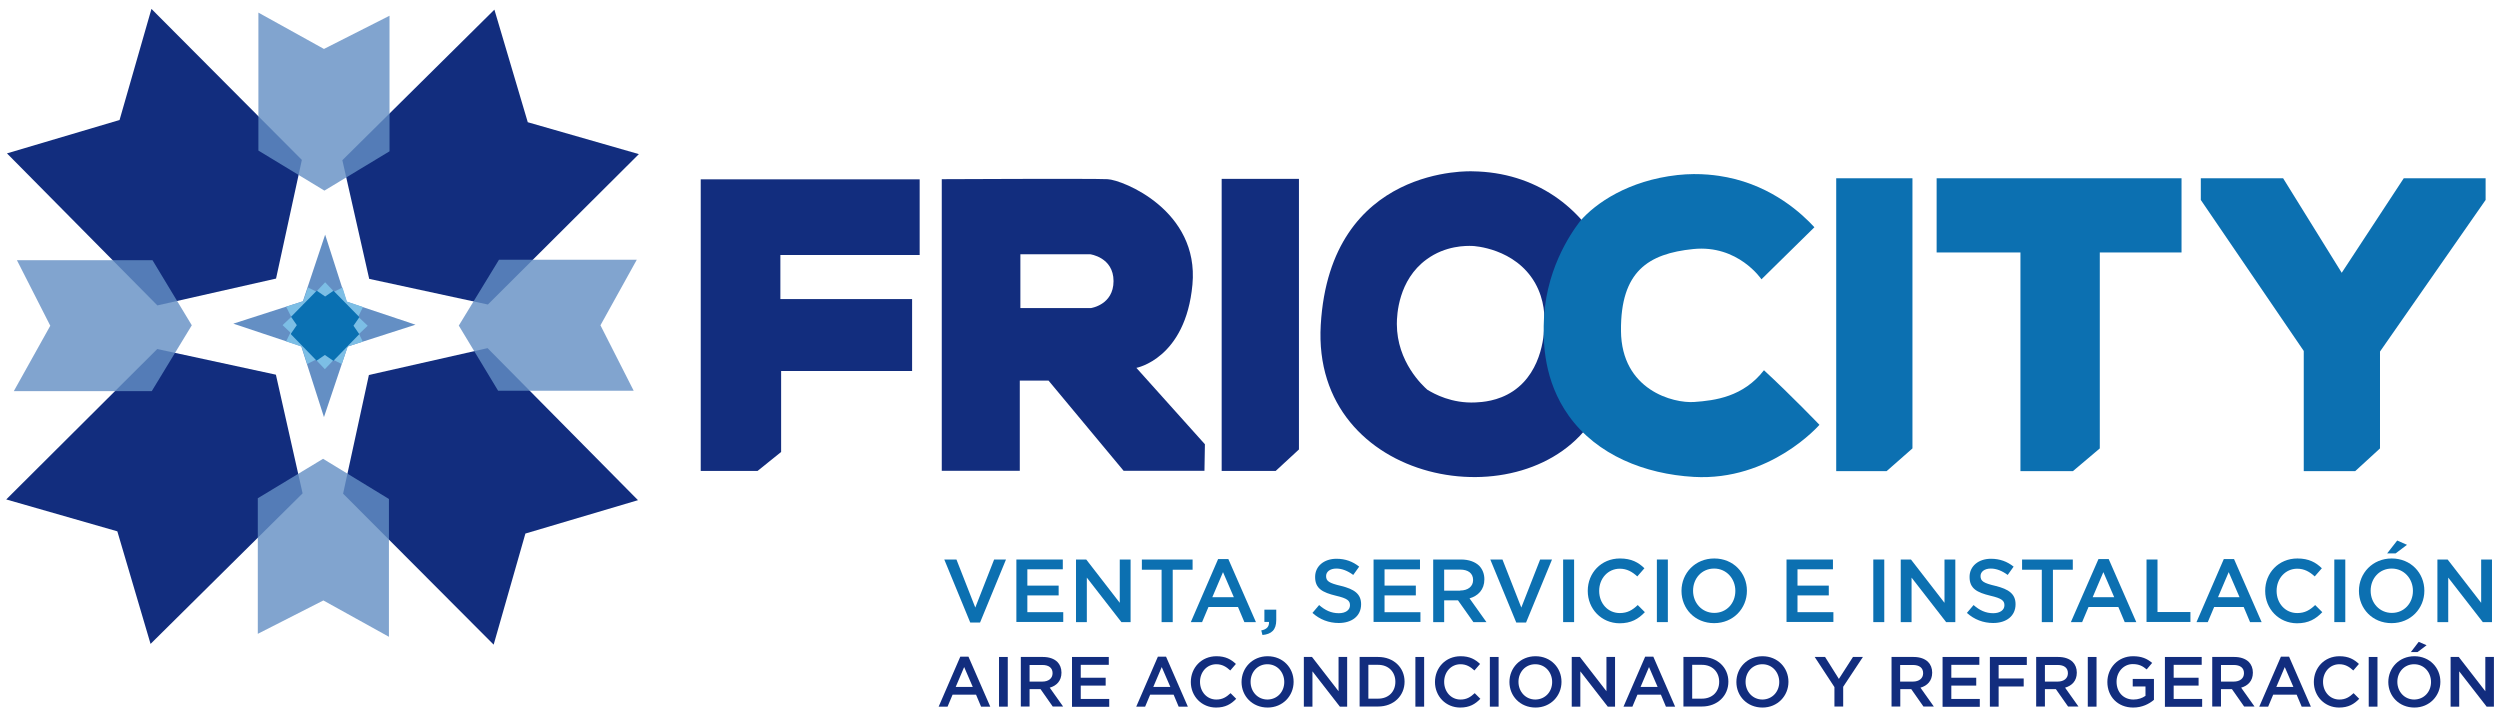 <?xml version="1.0" encoding="UTF-8"?>
<!-- Generator: Adobe Illustrator 25.4.1, SVG Export Plug-In . SVG Version: 6.00 Build 0)  -->
<svg xmlns="http://www.w3.org/2000/svg" xmlns:xlink="http://www.w3.org/1999/xlink" version="1.1" id="Capa_1" x="0px" y="0px" viewBox="0 0 1685.4 483" style="enable-background:new 0 0 1685.4 483;" xml:space="preserve">
<style type="text/css">
	.st0{fill:#122D7E;}
	.st1{opacity:0.81;fill:#648FC4;}
	.st2{fill:#648FC4;}
	.st3{fill:#7CBEE5;}
	.st4{fill:#0970B2;}
	.st5{fill:#0C70B1;}
</style>
<g>
	<g>
		<polygon class="st0" points="106,235.3 4.2,336.7 79.1,358.2 101.5,434.1 204,332.6 186,252.6   "></polygon>
		<polygon class="st0" points="186.1,187.8 203.5,107.8 102.1,6 80.6,80.9 4.7,103.4 106.1,205.9   "></polygon>
		<polygon class="st0" points="328.9,205.3 430.7,103.9 355.8,82.4 333.3,6.5 230.8,108 248.9,188   "></polygon>
		<polygon class="st0" points="248.7,252.8 231.3,332.8 332.8,434.6 354.2,359.7 430.1,337.2 328.7,234.7   "></polygon>
	</g>
	<g>
		<polygon class="st1" points="174.2,8.5 174.2,101.5 218.7,128.5 262.6,102 262.6,10.6 218.4,33   "></polygon>
		<polygon class="st1" points="429.3,175.1 336.4,175.1 309.3,219.5 335.8,263.4 427.2,263.4 404.8,219.3   "></polygon>
		<polygon class="st1" points="11.4,175.4 33.9,219.6 9.3,263.7 102.3,263.7 129.3,219.3 102.8,175.4   "></polygon>
		<polygon class="st1" points="173.8,335.9 173.8,427.3 218,404.8 262.2,429.3 262.2,336.4 217.8,309.3   "></polygon>
	</g>
	<path class="st2" d="M234.4,233.6l45.7-14.7l-46.4-15.5l-14.5-45.2l-15,44.9l-46.9,15.1l45.8,15.3l15.3,47.7L234.4,233.6z    M223.8,214.6v10.1h-10v-10.1H223.8z"></path>
	<path class="st3" d="M238.9,218.8l5.8-11.8l-10.8-3.7l-3-9.5l-11.5,5.8l-11.8-5.8l-3.2,9.3l-11.5,3.7l5.8,11.5l-5.8,11.8l11.2,3.8   h-0.7l3.7,11.5l11.5-5.8l11.8,5.8l3.9-11.5h-0.9l11.2-3.6L238.9,218.8z M204.4,233.9v-28.6h28.8v28.6H204.4z"></path>
	<polygon class="st4" points="224.8,196 219.2,196 213.5,196 196.2,213.6 196.2,225.4 213.5,243.2 219.2,243.2 224.8,243.2    242.1,225.4 242.1,213.6  "></polygon>
	<g>
		<polygon class="st3" points="190.5,219.2 196.3,224.7 200.1,219.2 196.3,213.7   "></polygon>
		<polygon class="st3" points="242.1,214.1 238.3,219.6 242.1,225.1 247.9,219.6   "></polygon>
		<polygon class="st3" points="213.7,196.1 219.2,199.9 224.7,196.1 219.2,190.3   "></polygon>
		<polygon class="st3" points="213.5,243.1 219,248.9 224.5,243.1 219,239.3   "></polygon>
	</g>
	<polygon class="st0" points="472.4,120.9 620,120.9 620,171.9 526.1,171.9 526.1,201.6 614.9,201.6 614.9,250.1 526.6,250.1    526.6,304.7 510.7,317.5 472.4,317.5  "></polygon>
	<path class="st0" d="M766.1,248c0,0,33.2-6.1,37.8-56.2c4.6-50-47-70.5-57.2-71s-111.8,0-111.8,0v196.6h52.6v-60.8h19.4l50.6,60.8   H812l0.3-17.9L766.1,248z M735.4,207.7h-47.5v-36.3h47c0,0,15.8,2,15.8,18.1C750.7,205.6,735.4,207.7,735.4,207.7z"></path>
	<polygon class="st0" points="823.6,120.6 875.7,120.6 875.7,303 860,317.5 823.6,317.5  "></polygon>
	<path class="st0" d="M992.8,115.5c0,0-96-4.8-102.4,103.5c-6.4,108.4,139.1,133.6,184.1,62.8   C1119.4,211.1,1077.5,116.6,992.8,115.5z M1019.9,263.8c-10.1,6.7-20.9,7.3-25.1,7.5c-16,0.8-27.9-5.7-32.6-8.6   c-2.9-2.6-20.5-18.6-20.5-44.3c0-6.2,1-29.6,20-43.5c12.9-9.5,26.9-9.2,30.7-9.1c1.2,0,29.1,1.5,42.5,25   c6.6,11.7,6.5,23.1,6.2,28.2C1041.1,221.9,1040.9,249.9,1019.9,263.8z"></path>
	<path class="st5" d="M1223.2,153.2l-35.7,35.1c0,0-15.7-23.5-46-20.4c-30.3,3.1-49,15-48.7,55.1s35.4,49,49.4,48   c14-1,33-3.4,47-21.4c18.4,17,37.4,36.8,37.4,36.8s-33,38.1-84.8,35.1c-32.8-1.9-65.2-14.6-84.2-41.2c-17.1-23.9-17-49.6-16.9-60.6   c0.3-36.3,17.8-61.8,24.6-70.7c10.4-12,32.4-27.3,65.6-31c15.5-1.7,27.8,0.4,33.4,1.5C1195.4,125.7,1215.2,144.5,1223.2,153.2z"></path>
	<polygon class="st5" points="1237.9,120.2 1289.3,120.2 1289.3,302.3 1271.9,317.6 1237.9,317.6  "></polygon>
	<polygon class="st5" points="1305.6,120.2 1470.7,120.2 1470.7,170.2 1415.6,170.2 1415.6,302.3 1397.5,317.6 1362.1,317.6    1362.1,170.2 1305.6,170.2  "></polygon>
	<polygon class="st5" points="1483.7,120.2 1539.2,120.2 1578.7,183.9 1620.5,120.2 1675.7,120.2 1675.7,134.8 1604.5,237    1604.5,302.3 1587.8,317.6 1553.1,317.6 1553.1,236.6 1483.7,134.8  "></polygon>
	<g>
		<path class="st5" d="M636.6,377.2h8.2l12.7,32.4l12.7-32.4h8l-17.5,42.5h-6.6L636.6,377.2z"></path>
		<path class="st5" d="M685.2,377.2h31.3v6.6h-23.9v11h21.1v6.6h-21.1v11.3h24.2v6.6h-31.6V377.2z"></path>
		<path class="st5" d="M725.4,377.2h6.9l22.6,29.2v-29.2h7.3v42.2H756l-23.3-30v30h-7.3V377.2z"></path>
		<path class="st5" d="M783.2,384.1h-13.4v-6.9h34.2v6.9h-13.4v35.3h-7.5V384.1z"></path>
		<path class="st5" d="M821.2,376.9h6.9l18.6,42.5h-7.8l-4.3-10.2h-19.9l-4.3,10.2h-7.6L821.2,376.9z M831.8,402.6l-7.3-16.9    l-7.2,16.9H831.8z"></path>
		<path class="st5" d="M850.3,425c3.7-0.7,5.4-2.6,5.2-5.7h-3.1v-8.3h8v7c0,6.7-3.2,9.5-9.3,10.1L850.3,425z"></path>
		<path class="st5" d="M884.8,413.2l4.5-5.3c4,3.5,8.1,5.5,13.3,5.5c4.6,0,7.5-2.2,7.5-5.3V408c0-3-1.7-4.6-9.5-6.4    c-9-2.2-14-4.8-14-12.6v-0.1c0-7.2,6-12.2,14.4-12.2c6.1,0,11,1.9,15.3,5.3l-4,5.6c-3.8-2.8-7.6-4.3-11.4-4.3    c-4.3,0-6.9,2.2-6.9,5v0.1c0,3.3,1.9,4.7,10.1,6.6c8.9,2.2,13.5,5.4,13.5,12.3v0.1c0,7.9-6.2,12.6-15.1,12.6    C895.9,420,889.8,417.7,884.8,413.2z"></path>
		<path class="st5" d="M926,377.2h31.3v6.6h-23.9v11h21.1v6.6h-21.1v11.3h24.2v6.6H926V377.2z"></path>
		<path class="st5" d="M966.2,377.2H985c5.3,0,9.5,1.6,12.2,4.2c2.2,2.3,3.5,5.4,3.5,9.1v0.1c0,6.9-4.2,11.1-10,12.8l11.4,16h-8.8    l-10.4-14.7h-9.3v14.7h-7.4V377.2z M984.4,398.1c5.3,0,8.7-2.8,8.7-7v-0.1c0-4.5-3.3-7-8.7-7h-10.8v14.2H984.4z"></path>
		<path class="st5" d="M1004.7,377.2h8.2l12.7,32.4l12.7-32.4h8l-17.5,42.5h-6.6L1004.7,377.2z"></path>
		<path class="st5" d="M1053.8,377.2h7.4v42.2h-7.4V377.2z"></path>
		<path class="st5" d="M1070.4,398.4v-0.1c0-12,9-21.8,21.7-21.8c7.8,0,12.5,2.7,16.5,6.6l-4.8,5.5c-3.4-3.1-7-5.2-11.8-5.2    c-8,0-13.9,6.6-13.9,14.9v0.1c0,8.3,5.8,14.9,13.9,14.9c5.2,0,8.5-2,12.1-5.4l4.8,4.8c-4.4,4.6-9.2,7.5-17.1,7.5    C1079.6,420.1,1070.4,410.5,1070.4,398.4z"></path>
		<path class="st5" d="M1117,377.2h7.4v42.2h-7.4V377.2z"></path>
		<path class="st5" d="M1133.6,398.4v-0.1c0-11.9,9.2-21.8,22.1-21.8s22,9.8,22,21.7v0.1c0,11.9-9.2,21.8-22.1,21.8    C1142.6,420.1,1133.6,410.3,1133.6,398.4z M1169.9,398.4v-0.1c0-8.2-6-15-14.3-15c-8.4,0-14.2,6.7-14.2,14.9v0.1    c0,8.2,6,14.9,14.3,14.9C1164.1,413.2,1169.9,406.6,1169.9,398.4z"></path>
		<path class="st5" d="M1204.4,377.2h31.3v6.6h-23.9v11h21.1v6.6h-21.1v11.3h24.2v6.6h-31.6V377.2z"></path>
		<path class="st5" d="M1262.9,377.2h7.4v42.2h-7.4V377.2z"></path>
		<path class="st5" d="M1281.4,377.2h6.9l22.6,29.2v-29.2h7.3v42.2h-6.2l-23.3-30v30h-7.3V377.2z"></path>
		<path class="st5" d="M1326,413.2l4.5-5.3c4,3.5,8.1,5.5,13.3,5.5c4.6,0,7.5-2.2,7.5-5.3V408c0-3-1.7-4.6-9.5-6.4    c-9-2.2-14-4.8-14-12.6v-0.1c0-7.2,6-12.2,14.4-12.2c6.1,0,11,1.9,15.3,5.3l-4,5.6c-3.8-2.8-7.6-4.3-11.4-4.3    c-4.3,0-6.9,2.2-6.9,5v0.1c0,3.3,1.9,4.7,10.1,6.6c8.9,2.2,13.5,5.4,13.5,12.3v0.1c0,7.9-6.2,12.6-15.1,12.6    C1337.1,420,1331,417.7,1326,413.2z"></path>
		<path class="st5" d="M1376.6,384.1h-13.4v-6.9h34.2v6.9h-13.4v35.3h-7.5V384.1z"></path>
		<path class="st5" d="M1414.7,376.9h6.9l18.6,42.5h-7.8l-4.3-10.2H1408l-4.3,10.2h-7.6L1414.7,376.9z M1425.3,402.6l-7.3-16.9    l-7.2,16.9H1425.3z"></path>
		<path class="st5" d="M1447.1,377.2h7.4v35.4h22.2v6.7h-29.6V377.2z"></path>
		<path class="st5" d="M1499.2,376.9h6.9l18.6,42.5h-7.8l-4.3-10.2h-19.9l-4.3,10.2h-7.6L1499.2,376.9z M1509.8,402.6l-7.3-16.9    l-7.2,16.9H1509.8z"></path>
		<path class="st5" d="M1527.1,398.4v-0.1c0-12,9-21.8,21.7-21.8c7.8,0,12.5,2.7,16.5,6.6l-4.8,5.5c-3.4-3.1-7-5.2-11.8-5.2    c-8,0-13.9,6.6-13.9,14.9v0.1c0,8.3,5.8,14.9,13.9,14.9c5.2,0,8.5-2,12.1-5.4l4.8,4.8c-4.4,4.6-9.2,7.5-17.1,7.5    C1536.3,420.1,1527.1,410.5,1527.1,398.4z"></path>
		<path class="st5" d="M1573.7,377.2h7.4v42.2h-7.4V377.2z"></path>
		<path class="st5" d="M1590.3,398.4v-0.1c0-11.9,9.2-21.8,22.1-21.8s22,9.8,22,21.7v0.1c0,11.9-9.2,21.8-22.1,21.8    C1599.4,420.1,1590.3,410.3,1590.3,398.4z M1626.7,398.4v-0.1c0-8.2-6-15-14.3-15c-8.4,0-14.2,6.7-14.2,14.9v0.1    c0,8.2,6,14.9,14.3,14.9C1620.8,413.2,1626.7,406.6,1626.7,398.4z M1616.1,364.4l6.6,2.9l-7.7,5.8h-5.7L1616.1,364.4z"></path>
		<path class="st5" d="M1643.2,377.2h6.9l22.6,29.2v-29.2h7.3v42.2h-6.2l-23.3-30v30h-7.3V377.2z"></path>
	</g>
	<g>
		<path class="st0" d="M647.4,442.7h5.5l14.7,33.7h-6.2l-3.4-8.1h-15.8l-3.4,8.1h-6L647.4,442.7z M655.8,463.1l-5.8-13.4l-5.7,13.4    H655.8z"></path>
		<path class="st0" d="M673.5,442.9h5.9v33.5h-5.9V442.9z"></path>
		<path class="st0" d="M688.2,442.9h14.9c4.2,0,7.5,1.2,9.7,3.3c1.8,1.8,2.8,4.3,2.8,7.2v0.1c0,5.5-3.3,8.8-7.9,10.1l9,12.7h-7    l-8.2-11.7h-7.4v11.7h-5.9V442.9z M702.7,459.5c4.2,0,6.9-2.2,6.9-5.6v-0.1c0-3.6-2.6-5.5-6.9-5.5h-8.6v11.2H702.7z"></path>
		<path class="st0" d="M722.7,442.9h24.8v5.3h-18.9v8.7h16.8v5.3h-16.8v9h19.2v5.3h-25.1V442.9z"></path>
		<path class="st0" d="M780.6,442.7h5.5l14.7,33.7h-6.2l-3.4-8.1h-15.8l-3.4,8.1h-6L780.6,442.7z M789,463.1l-5.8-13.4l-5.7,13.4    H789z"></path>
		<path class="st0" d="M802.8,459.8L802.8,459.8c0-9.6,7.1-17.4,17.3-17.4c6.2,0,9.9,2.2,13.1,5.2l-3.8,4.4    c-2.7-2.5-5.5-4.2-9.4-4.2c-6.4,0-11,5.3-11,11.8v0.1c0,6.6,4.6,11.9,11,11.9c4.1,0,6.7-1.6,9.6-4.3l3.8,3.8    c-3.5,3.6-7.3,5.9-13.6,5.9C810.1,477,802.8,469.4,802.8,459.8z"></path>
		<path class="st0" d="M837,459.8L837,459.8c0-9.5,7.3-17.4,17.6-17.4c10.3,0,17.5,7.8,17.5,17.2v0.1c0,9.4-7.3,17.3-17.5,17.3    C844.2,477,837,469.2,837,459.8z M865.8,459.8L865.8,459.8c0-6.6-4.7-12-11.4-12c-6.6,0-11.3,5.3-11.3,11.8v0.1    c0,6.5,4.7,11.9,11.4,11.9C861.2,471.5,865.8,466.3,865.8,459.8z"></path>
		<path class="st0" d="M879,442.9h5.5l17.9,23.1v-23.1h5.8v33.5h-4.9l-18.5-23.8v23.8H879V442.9z"></path>
		<path class="st0" d="M916.6,442.9h12.5c10.5,0,17.8,7.2,17.8,16.6v0.1c0,9.4-7.3,16.7-17.8,16.7h-12.5V442.9z M922.5,448.3V471    h6.6c7,0,11.6-4.7,11.6-11.3v-0.1c0-6.6-4.6-11.4-11.6-11.4H922.5z"></path>
		<path class="st0" d="M954.2,442.9h5.9v33.5h-5.9V442.9z"></path>
		<path class="st0" d="M967.4,459.8L967.4,459.8c0-9.6,7.1-17.4,17.3-17.4c6.2,0,9.9,2.2,13.1,5.2l-3.8,4.4    c-2.7-2.5-5.5-4.2-9.4-4.2c-6.4,0-11,5.3-11,11.8v0.1c0,6.6,4.6,11.9,11,11.9c4.1,0,6.7-1.6,9.6-4.3l3.8,3.8    c-3.5,3.6-7.3,5.9-13.6,5.9C974.7,477,967.4,469.4,967.4,459.8z"></path>
		<path class="st0" d="M1004.4,442.9h5.9v33.5h-5.9V442.9z"></path>
		<path class="st0" d="M1017.6,459.8L1017.6,459.8c0-9.5,7.3-17.4,17.6-17.4c10.3,0,17.5,7.8,17.5,17.2v0.1    c0,9.4-7.3,17.3-17.5,17.3C1024.8,477,1017.6,469.2,1017.6,459.8z M1046.4,459.8L1046.4,459.8c0-6.6-4.7-12-11.4-12    c-6.6,0-11.3,5.3-11.3,11.8v0.1c0,6.5,4.7,11.9,11.4,11.9C1041.8,471.5,1046.4,466.3,1046.4,459.8z"></path>
		<path class="st0" d="M1059.6,442.9h5.5l17.9,23.1v-23.1h5.8v33.5h-4.9l-18.5-23.8v23.8h-5.8V442.9z"></path>
		<path class="st0" d="M1109.1,442.7h5.5l14.7,33.7h-6.2l-3.4-8.1h-15.8l-3.4,8.1h-6L1109.1,442.7z M1117.5,463.1l-5.8-13.4    l-5.7,13.4H1117.5z"></path>
		<path class="st0" d="M1134.9,442.9h12.5c10.5,0,17.8,7.2,17.8,16.6v0.1c0,9.4-7.3,16.7-17.8,16.7h-12.5V442.9z M1140.8,448.3V471    h6.6c7,0,11.6-4.7,11.6-11.3v-0.1c0-6.6-4.6-11.4-11.6-11.4H1140.8z"></path>
		<path class="st0" d="M1170.6,459.8L1170.6,459.8c0-9.5,7.3-17.4,17.6-17.4c10.3,0,17.5,7.8,17.5,17.2v0.1    c0,9.4-7.3,17.3-17.5,17.3C1177.8,477,1170.6,469.2,1170.6,459.8z M1199.5,459.8L1199.5,459.8c0-6.6-4.7-12-11.4-12    c-6.6,0-11.3,5.3-11.3,11.8v0.1c0,6.5,4.7,11.9,11.4,11.9C1194.8,471.5,1199.5,466.3,1199.5,459.8z"></path>
		<path class="st0" d="M1236.7,463.2l-13.3-20.3h7l9.3,14.8l9.5-14.8h6.7l-13.3,20.1v13.3h-5.9V463.2z"></path>
		<path class="st0" d="M1275.2,442.9h14.9c4.2,0,7.5,1.2,9.7,3.3c1.8,1.8,2.8,4.3,2.8,7.2v0.1c0,5.5-3.3,8.8-7.9,10.1l9,12.7h-7    l-8.2-11.7h-7.4v11.7h-5.9V442.9z M1289.6,459.5c4.2,0,6.9-2.2,6.9-5.6v-0.1c0-3.6-2.6-5.5-6.9-5.5h-8.6v11.2H1289.6z"></path>
		<path class="st0" d="M1309.6,442.9h24.8v5.3h-18.9v8.7h16.8v5.3h-16.8v9h19.2v5.3h-25.1V442.9z"></path>
		<path class="st0" d="M1341.5,442.9h24.9v5.4h-19v9.1h16.9v5.4h-16.9v13.6h-5.9V442.9z"></path>
		<path class="st0" d="M1372.7,442.9h14.9c4.2,0,7.5,1.2,9.7,3.3c1.8,1.8,2.8,4.3,2.8,7.2v0.1c0,5.5-3.3,8.8-7.9,10.1l9,12.7h-7    l-8.2-11.7h-7.4v11.7h-5.9V442.9z M1387.2,459.5c4.2,0,6.9-2.2,6.9-5.6v-0.1c0-3.6-2.6-5.5-6.9-5.5h-8.6v11.2H1387.2z"></path>
		<path class="st0" d="M1407.5,442.9h5.9v33.5h-5.9V442.9z"></path>
		<path class="st0" d="M1420.7,459.8L1420.7,459.8c0-9.5,7.2-17.4,17.3-17.4c5.8,0,9.4,1.6,12.9,4.5l-3.7,4.4    c-2.6-2.2-5.1-3.6-9.4-3.6c-6.2,0-10.9,5.4-10.9,11.8v0.1c0,6.9,4.5,12,11.4,12c3.2,0,6-1,8.1-2.5v-6.3h-8.6v-5.1h14.3v14.1    c-3.3,2.8-8,5.2-14,5.2C1427.6,477,1420.7,469.5,1420.7,459.8z"></path>
		<path class="st0" d="M1459.5,442.9h24.8v5.3h-18.9v8.7h16.8v5.3h-16.8v9h19.2v5.3h-25.1V442.9z"></path>
		<path class="st0" d="M1491.4,442.9h14.9c4.2,0,7.5,1.2,9.7,3.3c1.8,1.8,2.8,4.3,2.8,7.2v0.1c0,5.5-3.3,8.8-7.9,10.1l9,12.7h-7    l-8.2-11.7h-7.4v11.7h-5.9V442.9z M1505.9,459.5c4.2,0,6.9-2.2,6.9-5.6v-0.1c0-3.6-2.6-5.5-6.9-5.5h-8.6v11.2H1505.9z"></path>
		<path class="st0" d="M1537.7,442.7h5.5l14.7,33.7h-6.2l-3.4-8.1h-15.8l-3.4,8.1h-6L1537.7,442.7z M1546.1,463.1l-5.8-13.4    l-5.7,13.4H1546.1z"></path>
		<path class="st0" d="M1559.9,459.8L1559.9,459.8c0-9.6,7.1-17.4,17.3-17.4c6.2,0,9.9,2.2,13.1,5.2l-3.8,4.4    c-2.7-2.5-5.5-4.2-9.4-4.2c-6.4,0-11,5.3-11,11.8v0.1c0,6.6,4.6,11.9,11,11.9c4.1,0,6.7-1.6,9.6-4.3l3.8,3.8    c-3.5,3.6-7.3,5.9-13.6,5.9C1567.2,477,1559.9,469.4,1559.9,459.8z"></path>
		<path class="st0" d="M1596.9,442.9h5.9v33.5h-5.9V442.9z"></path>
		<path class="st0" d="M1610.1,459.8L1610.1,459.8c0-9.5,7.3-17.4,17.6-17.4c10.3,0,17.5,7.8,17.5,17.2v0.1    c0,9.4-7.3,17.3-17.5,17.3C1617.3,477,1610.1,469.2,1610.1,459.8z M1638.9,459.8L1638.9,459.8c0-6.6-4.7-12-11.4-12    c-6.6,0-11.3,5.3-11.3,11.8v0.1c0,6.5,4.7,11.9,11.4,11.9C1634.3,471.5,1638.9,466.3,1638.9,459.8z M1630.6,432.7l5.3,2.3    l-6.1,4.6h-4.5L1630.6,432.7z"></path>
		<path class="st0" d="M1652.1,442.9h5.5l17.9,23.1v-23.1h5.8v33.5h-4.9l-18.5-23.8v23.8h-5.8V442.9z"></path>
	</g>
</g>
</svg>
